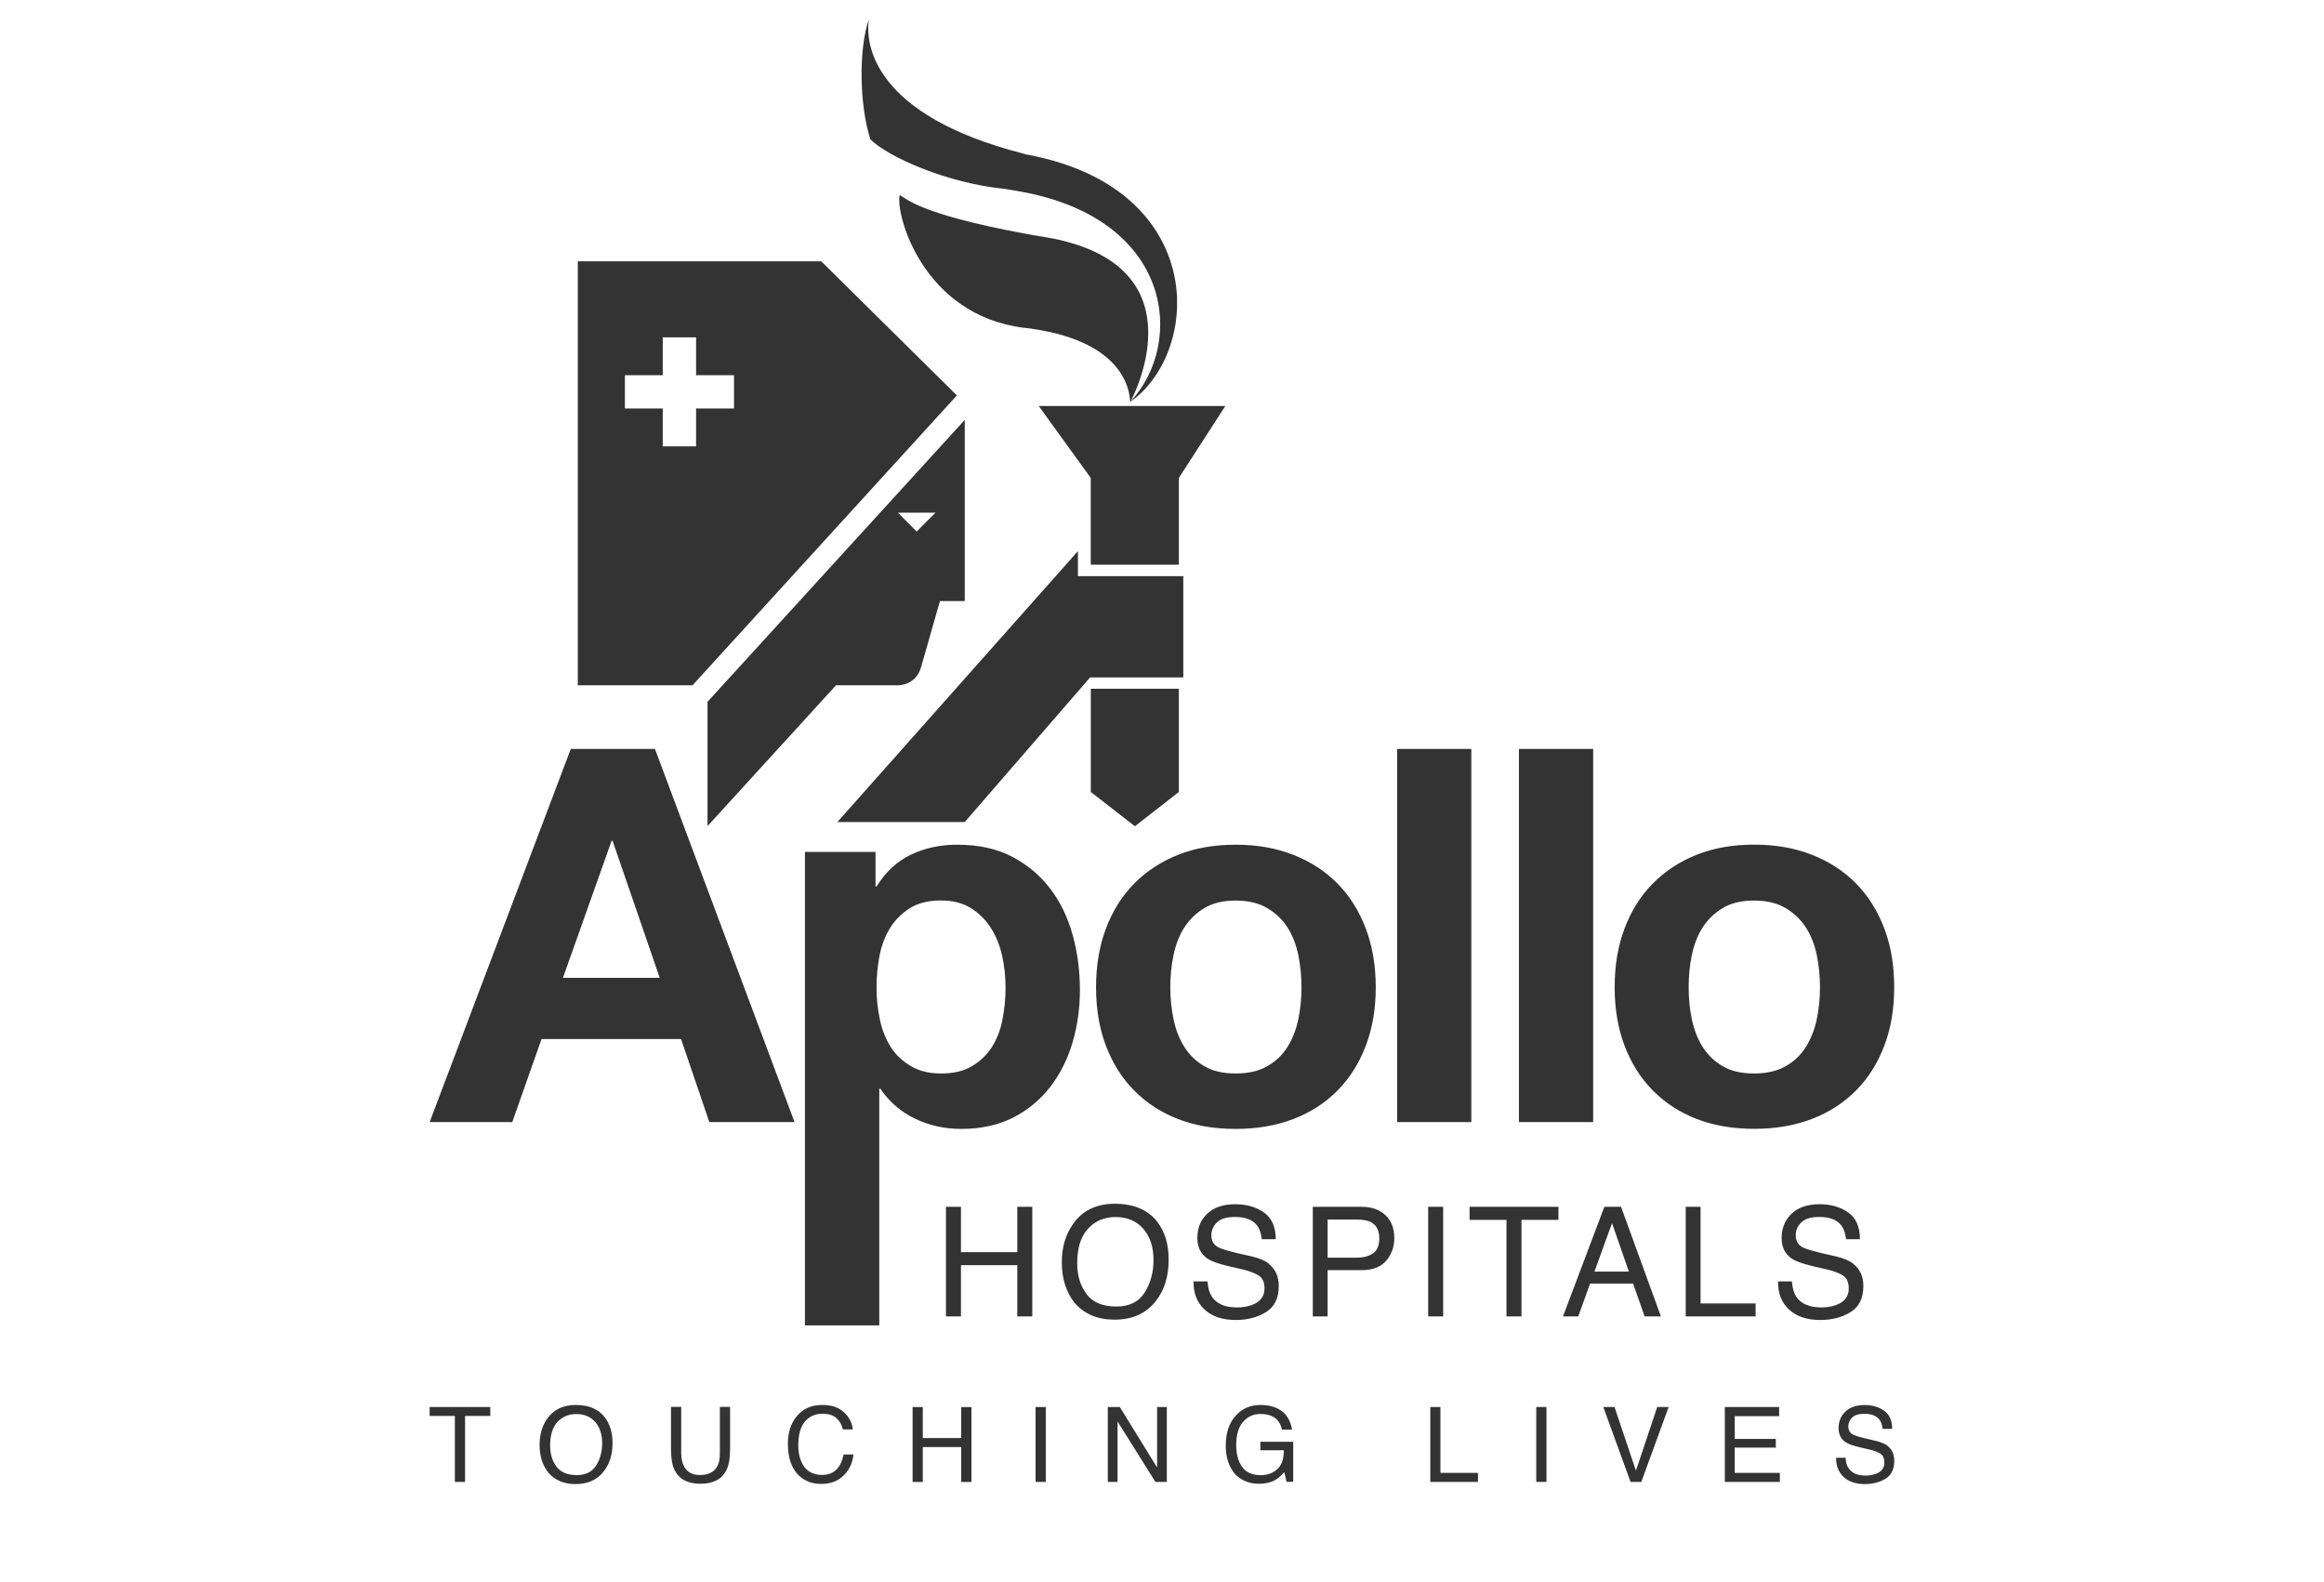 <svg width="119" height="81" viewBox="0 0 119 81" fill="none" xmlns="http://www.w3.org/2000/svg">
<path d="M29.227 38.352L22 57.464H26.23L27.729 53.209H34.873L36.322 57.464H40.685L33.536 38.352H29.227ZM28.825 50.075L31.315 43.063H31.369L33.781 50.075H28.829H28.825ZM53.769 45.5C53.255 44.823 52.599 44.279 51.818 43.868C51.029 43.458 50.095 43.258 49.008 43.258C48.148 43.258 47.368 43.424 46.65 43.765C45.936 44.105 45.346 44.649 44.886 45.396H44.832V43.628H41.216V67.875H45.023V55.753H45.077C45.537 56.43 46.131 56.945 46.858 57.289C47.58 57.638 48.368 57.812 49.228 57.812C50.241 57.812 51.129 57.613 51.889 57.227C52.644 56.837 53.279 56.306 53.786 55.65C54.292 54.99 54.67 54.23 54.923 53.375C55.172 52.52 55.297 51.627 55.297 50.697C55.297 49.718 55.172 48.775 54.923 47.87C54.67 46.969 54.292 46.181 53.773 45.504L53.769 45.5ZM51.333 52.221C51.225 52.756 51.042 53.221 50.785 53.628C50.523 54.031 50.183 54.355 49.767 54.599C49.348 54.853 48.825 54.973 48.198 54.973C47.572 54.973 47.078 54.853 46.646 54.599C46.218 54.35 45.874 54.026 45.616 53.628C45.359 53.221 45.168 52.756 45.056 52.221C44.94 51.685 44.882 51.142 44.882 50.585C44.882 50.029 44.935 49.46 45.039 48.925C45.147 48.389 45.33 47.916 45.587 47.505C45.845 47.094 46.185 46.762 46.604 46.5C47.023 46.243 47.547 46.114 48.169 46.114C48.792 46.114 49.29 46.243 49.705 46.5C50.124 46.762 50.469 47.098 50.739 47.522C51.005 47.941 51.196 48.418 51.316 48.95C51.432 49.485 51.49 50.033 51.49 50.585C51.49 51.137 51.436 51.681 51.328 52.221H51.333ZM68.489 45.251C67.867 44.616 67.111 44.126 66.227 43.777C65.343 43.428 64.355 43.258 63.267 43.258C62.18 43.258 61.196 43.428 60.32 43.777C59.448 44.126 58.697 44.616 58.074 45.251C57.447 45.882 56.97 46.65 56.629 47.551C56.293 48.452 56.123 49.452 56.123 50.56C56.123 51.669 56.293 52.669 56.629 53.557C56.97 54.45 57.447 55.214 58.074 55.845C58.697 56.48 59.448 56.966 60.32 57.306C61.196 57.646 62.175 57.812 63.267 57.812C64.359 57.812 65.339 57.646 66.227 57.306C67.111 56.966 67.863 56.48 68.489 55.845C69.112 55.214 69.594 54.45 69.934 53.557C70.275 52.665 70.445 51.669 70.445 50.56C70.445 49.452 70.275 48.447 69.934 47.551C69.594 46.65 69.112 45.882 68.489 45.251ZM66.484 52.179C66.376 52.702 66.194 53.18 65.936 53.599C65.675 54.018 65.326 54.355 64.89 54.599C64.459 54.853 63.919 54.973 63.271 54.973C62.624 54.973 62.092 54.853 61.665 54.599C61.237 54.35 60.893 54.014 60.635 53.599C60.374 53.18 60.195 52.706 60.087 52.179C59.98 51.652 59.925 51.112 59.925 50.56C59.925 50.008 59.975 49.46 60.087 48.929C60.195 48.393 60.374 47.92 60.635 47.509C60.893 47.098 61.237 46.766 61.665 46.505C62.092 46.247 62.632 46.118 63.271 46.118C63.911 46.118 64.454 46.247 64.89 46.505C65.33 46.766 65.679 47.102 65.936 47.509C66.194 47.92 66.376 48.393 66.484 48.929C66.592 49.464 66.642 50.008 66.642 50.56C66.642 51.112 66.592 51.652 66.484 52.179ZM71.541 57.464H75.339V38.352H71.541V57.464ZM77.776 57.464H81.578V38.352H77.776V57.464ZM96.485 47.547C96.145 46.646 95.663 45.878 95.041 45.247C94.418 44.612 93.667 44.122 92.778 43.773C91.894 43.424 90.91 43.254 89.823 43.254C88.735 43.254 87.755 43.424 86.875 43.773C86.003 44.122 85.256 44.612 84.629 45.247C84.007 45.878 83.525 46.646 83.185 47.547C82.844 48.447 82.678 49.448 82.678 50.556C82.678 51.664 82.849 52.665 83.185 53.553C83.525 54.446 84.007 55.21 84.629 55.841C85.256 56.476 86.003 56.962 86.875 57.302C87.755 57.642 88.735 57.808 89.823 57.808C90.91 57.808 91.894 57.642 92.778 57.302C93.662 56.962 94.414 56.476 95.041 55.841C95.667 55.21 96.145 54.446 96.485 53.553C96.826 52.661 96.992 51.664 96.992 50.556C96.992 49.448 96.826 48.443 96.485 47.547ZM93.031 52.179C92.924 52.702 92.737 53.18 92.479 53.599C92.222 54.018 91.873 54.355 91.433 54.599C90.997 54.853 90.458 54.973 89.814 54.973C89.171 54.973 88.635 54.853 88.208 54.599C87.776 54.35 87.436 54.014 87.174 53.599C86.917 53.18 86.734 52.706 86.626 52.179C86.518 51.652 86.468 51.112 86.468 50.56C86.468 50.008 86.518 49.46 86.626 48.929C86.734 48.393 86.917 47.92 87.174 47.509C87.436 47.098 87.776 46.766 88.208 46.505C88.635 46.247 89.167 46.118 89.814 46.118C90.462 46.118 90.997 46.247 91.433 46.505C91.873 46.766 92.218 47.102 92.479 47.509C92.737 47.92 92.924 48.393 93.031 48.929C93.139 49.464 93.193 50.008 93.193 50.56C93.193 51.112 93.139 51.652 93.031 52.179Z" fill="#333333"/>
<path d="M52.091 64.123H49.206V61.802H48.438V67.415H49.206V64.791H52.091V67.415H52.858V61.802H52.091V64.123ZM57.08 61.645C56.138 61.645 55.416 61.997 54.938 62.691C54.56 63.23 54.37 63.878 54.37 64.638C54.37 65.476 54.59 66.174 55.03 66.726C55.524 67.294 56.204 67.581 57.068 67.581C57.994 67.581 58.703 67.257 59.202 66.605C59.629 66.049 59.841 65.352 59.841 64.513C59.841 63.737 59.658 63.106 59.285 62.603C58.811 61.968 58.072 61.645 57.08 61.645ZM58.616 66.186C58.317 66.668 57.828 66.908 57.159 66.908C56.453 66.908 55.943 66.692 55.632 66.265C55.316 65.837 55.158 65.314 55.158 64.696C55.158 63.915 55.341 63.326 55.706 62.927C56.076 62.525 56.549 62.325 57.13 62.325C57.711 62.325 58.197 62.525 58.546 62.931C58.894 63.334 59.065 63.865 59.065 64.525C59.065 65.152 58.915 65.7 58.616 66.186ZM64.968 64.704C64.768 64.555 64.482 64.438 64.117 64.347L63.353 64.173C62.838 64.048 62.51 63.949 62.365 63.865C62.141 63.737 62.029 63.538 62.029 63.259C62.029 63.01 62.12 62.79 62.311 62.603C62.498 62.413 62.809 62.321 63.241 62.321C63.772 62.321 64.15 62.467 64.374 62.765C64.494 62.923 64.573 63.156 64.611 63.459H65.325C65.325 62.832 65.121 62.379 64.723 62.093C64.32 61.811 63.834 61.669 63.261 61.669C62.639 61.669 62.157 61.831 61.817 62.155C61.472 62.479 61.31 62.894 61.31 63.401C61.31 63.87 61.485 64.214 61.829 64.455C62.029 64.588 62.369 64.712 62.85 64.829L63.589 64.999C63.984 65.09 64.278 65.206 64.469 65.331C64.656 65.464 64.748 65.675 64.748 65.983C64.748 66.394 64.528 66.676 64.092 66.834C63.868 66.917 63.614 66.954 63.336 66.954C62.722 66.954 62.294 66.767 62.049 66.398C61.921 66.194 61.85 65.941 61.834 65.621H61.115C61.107 66.232 61.298 66.709 61.68 67.062C62.07 67.423 62.597 67.597 63.282 67.597C63.868 67.597 64.378 67.469 64.818 67.199C65.258 66.929 65.478 66.485 65.478 65.862C65.478 65.364 65.308 64.986 64.959 64.721L64.968 64.704ZM69.733 61.802H67.222V67.415H67.981V65.044H69.733C70.294 65.044 70.713 64.882 70.987 64.555C71.261 64.227 71.394 63.849 71.394 63.413C71.394 62.902 71.244 62.508 70.937 62.226C70.634 61.943 70.231 61.802 69.737 61.802H69.733ZM70.31 64.181C70.094 64.33 69.825 64.405 69.484 64.405H67.981V62.454H69.484C69.775 62.454 70.003 62.495 70.169 62.57C70.472 62.72 70.626 62.998 70.626 63.413C70.626 63.782 70.518 64.04 70.31 64.181ZM73.129 67.415H73.897V61.802H73.129V67.415ZM75.25 62.471H77.139V67.415H77.907V62.471H79.8V61.802H75.25V62.471ZM82.15 61.802L80.032 67.415H80.813L81.419 65.734H83.623L84.213 67.415H85.047L83.005 61.802H82.145H82.15ZM81.643 65.119L82.544 62.637L83.407 65.119H81.639H81.643ZM87.077 61.802H86.317V67.415H89.896V66.751H87.077V61.802ZM94.885 64.704C94.686 64.555 94.404 64.438 94.034 64.347L93.271 64.173C92.756 64.048 92.428 63.949 92.283 63.865C92.063 63.737 91.951 63.538 91.951 63.259C91.951 63.01 92.042 62.79 92.233 62.603C92.42 62.413 92.731 62.321 93.159 62.321C93.694 62.321 94.068 62.467 94.292 62.765C94.412 62.923 94.491 63.156 94.528 63.459H95.238C95.238 62.832 95.039 62.379 94.641 62.093C94.238 61.811 93.752 61.669 93.179 61.669C92.557 61.669 92.075 61.831 91.739 62.155C91.398 62.479 91.228 62.894 91.228 63.401C91.228 63.87 91.398 64.214 91.747 64.455C91.946 64.588 92.291 64.712 92.772 64.829L93.507 64.999C93.91 65.09 94.205 65.206 94.387 65.331C94.574 65.464 94.665 65.675 94.665 65.983C94.665 66.394 94.45 66.676 94.01 66.834C93.785 66.917 93.532 66.954 93.262 66.954C92.648 66.954 92.216 66.767 91.971 66.398C91.847 66.194 91.776 65.941 91.755 65.621H91.046C91.033 66.232 91.224 66.709 91.61 67.062C91.996 67.423 92.528 67.597 93.213 67.597C93.794 67.597 94.308 67.469 94.749 67.199C95.189 66.929 95.413 66.485 95.413 65.862C95.413 65.364 95.238 64.986 94.894 64.721L94.885 64.704Z" fill="#333333"/>
<path d="M55.855 40.557L58.113 42.313L60.363 40.557V35.272H55.855V40.557ZM60.591 29.506H55.195V28.224L42.878 42.097H49.4L55.818 34.691H60.591V33.981V29.892V29.511V29.506ZM55.855 28.917H60.363V24.475L62.742 20.793H53.19L55.851 24.475V28.917H55.855ZM42.052 13.383H29.586V35.094H35.46L48.997 20.249L42.048 13.379L42.052 13.383ZM37.585 20.918H35.643V22.856H33.936V20.918H31.998V19.215H33.936V17.277H35.643V19.215H37.585V20.918ZM47.179 34.11L48.129 30.781H49.4V21.503L36.228 35.941V42.305L42.808 35.094H45.846C45.846 35.094 46.905 35.202 47.179 34.11ZM47.905 26.252L46.938 27.219L45.971 26.252H47.909H47.905Z" fill="#333333"/>
<path d="M52.516 7.903L52.371 7.858C44.754 5.903 44.288 2.291 44.492 1C43.961 2.478 44.002 5.392 44.567 7.135C45.48 8.045 48.51 9.385 51.441 9.672C51.757 9.718 52.064 9.776 52.367 9.83C60.042 11.274 60.686 17.534 57.892 20.561C58.195 19.979 61.416 13.474 53.521 12.142C53.127 12.084 52.765 12.013 52.433 11.955C46.85 10.921 46.343 10.083 46.065 9.996C45.849 10.955 47.228 16.135 52.433 16.787H52.479C57.361 17.377 57.838 19.801 57.871 20.585V20.602L57.884 20.577C59.295 19.573 60.188 17.754 60.271 15.791V15.243C60.142 12.167 57.967 8.887 52.512 7.903H52.516Z" fill="#333333"/>
<path d="M22 72.51H23.291V75.889H23.814V72.51H25.105V72.053H22V72.51ZM29.48 71.949C28.833 71.949 28.343 72.186 28.015 72.659C27.758 73.028 27.629 73.469 27.629 73.992C27.629 74.564 27.779 75.042 28.081 75.42C28.418 75.806 28.883 76.001 29.472 76.001C30.103 76.001 30.589 75.781 30.929 75.332C31.22 74.951 31.365 74.477 31.365 73.904C31.365 73.377 31.236 72.941 30.983 72.601C30.659 72.165 30.157 71.949 29.48 71.949ZM30.527 75.046C30.323 75.374 29.991 75.54 29.535 75.54C29.053 75.54 28.704 75.391 28.488 75.1C28.277 74.809 28.169 74.452 28.169 74.025C28.169 73.498 28.293 73.095 28.542 72.821C28.796 72.551 29.119 72.414 29.514 72.414C29.908 72.414 30.244 72.551 30.481 72.825C30.718 73.099 30.834 73.46 30.834 73.913C30.834 74.34 30.73 74.718 30.527 75.046ZM36.861 74.423C36.861 74.701 36.82 74.921 36.733 75.083C36.575 75.382 36.272 75.536 35.828 75.536C35.458 75.536 35.197 75.395 35.039 75.117C34.931 74.926 34.881 74.697 34.881 74.419V72.049H34.358V74.203C34.358 74.677 34.42 75.038 34.545 75.291C34.777 75.752 35.222 75.984 35.869 75.984C36.517 75.984 36.961 75.752 37.193 75.291C37.322 75.038 37.384 74.677 37.384 74.203V72.049H36.861V74.419V74.423ZM42.964 75.092C42.769 75.386 42.478 75.532 42.104 75.532C41.697 75.532 41.39 75.391 41.183 75.117C40.979 74.834 40.876 74.469 40.876 74.021C40.876 73.473 40.992 73.066 41.216 72.796C41.444 72.534 41.743 72.398 42.117 72.398C42.416 72.398 42.652 72.468 42.818 72.613C42.989 72.763 43.101 72.954 43.159 73.203H43.665C43.64 72.879 43.491 72.584 43.225 72.331C42.964 72.078 42.59 71.949 42.108 71.949C41.544 71.949 41.104 72.144 40.788 72.539C40.494 72.9 40.344 73.365 40.344 73.929C40.344 74.677 40.539 75.225 40.934 75.59C41.233 75.856 41.602 75.993 42.042 75.993C42.553 75.993 42.959 75.831 43.258 75.499C43.512 75.225 43.657 74.888 43.703 74.486H43.196C43.146 74.735 43.067 74.942 42.964 75.092ZM49.219 73.643H47.252V72.057H46.729V75.893H47.252V74.104H49.219V75.893H49.743V72.057H49.219V73.643ZM53.026 75.889H53.549V72.053H53.026V75.889ZM59.249 75.15L57.339 72.053H56.725V75.889H57.223V72.792L59.162 75.889H59.747V72.053H59.249V75.15ZM64.546 74.27H65.741C65.737 74.718 65.625 75.042 65.397 75.241C65.177 75.44 64.894 75.544 64.558 75.544C64.11 75.544 63.794 75.399 63.595 75.112C63.4 74.826 63.3 74.452 63.3 74C63.3 73.473 63.417 73.078 63.657 72.808C63.89 72.539 64.189 72.41 64.537 72.41C64.828 72.41 65.069 72.472 65.264 72.597C65.455 72.725 65.579 72.933 65.642 73.211H66.161C66.073 72.709 65.845 72.356 65.467 72.157C65.21 72.02 64.903 71.949 64.546 71.949C64.027 71.949 63.608 72.128 63.28 72.493C62.935 72.871 62.765 73.377 62.765 74.025C62.765 74.672 62.943 75.171 63.292 75.544C63.616 75.835 63.994 75.984 64.446 75.984C64.791 75.984 65.073 75.918 65.297 75.793C65.434 75.719 65.584 75.586 65.762 75.391L65.882 75.885H66.219V73.834H64.537V74.266L64.546 74.27ZM73.757 72.053H73.238V75.889H75.679V75.428H73.757V72.053ZM78.664 75.889H79.187V72.053H78.664V75.889ZM83.77 75.32L82.67 72.053H82.097L83.492 75.889H84.044L85.443 72.053H84.858L83.766 75.32H83.77ZM88.826 74.133H90.931V73.689H88.826V72.522H91.101V72.053H88.32V75.889H91.138V75.428H88.826V74.133ZM96.651 74.037C96.51 73.933 96.319 73.855 96.066 73.792L95.547 73.668C95.194 73.585 94.97 73.518 94.87 73.456C94.717 73.373 94.642 73.236 94.642 73.045C94.642 72.875 94.704 72.725 94.833 72.597C94.962 72.468 95.174 72.402 95.468 72.402C95.829 72.402 96.091 72.505 96.236 72.701C96.323 72.813 96.377 72.97 96.398 73.174H96.888C96.888 72.75 96.751 72.439 96.477 72.244C96.203 72.049 95.871 71.953 95.481 71.953C95.057 71.953 94.725 72.066 94.497 72.285C94.264 72.505 94.144 72.788 94.144 73.132C94.144 73.452 94.26 73.693 94.497 73.85C94.634 73.946 94.87 74.029 95.194 74.108L95.692 74.224C95.971 74.29 96.17 74.365 96.298 74.452C96.427 74.54 96.489 74.689 96.489 74.901C96.489 75.179 96.34 75.374 96.045 75.478C95.888 75.532 95.717 75.565 95.531 75.565C95.111 75.565 94.817 75.436 94.65 75.179C94.563 75.05 94.513 74.872 94.505 74.652H94.015C94.015 75.063 94.14 75.391 94.406 75.64C94.667 75.88 95.028 76.001 95.493 76.001C95.892 76.001 96.245 75.909 96.547 75.727C96.846 75.548 96.996 75.241 96.996 74.818C96.996 74.473 96.876 74.216 96.643 74.037H96.651Z" fill="#333333"/>
</svg>
